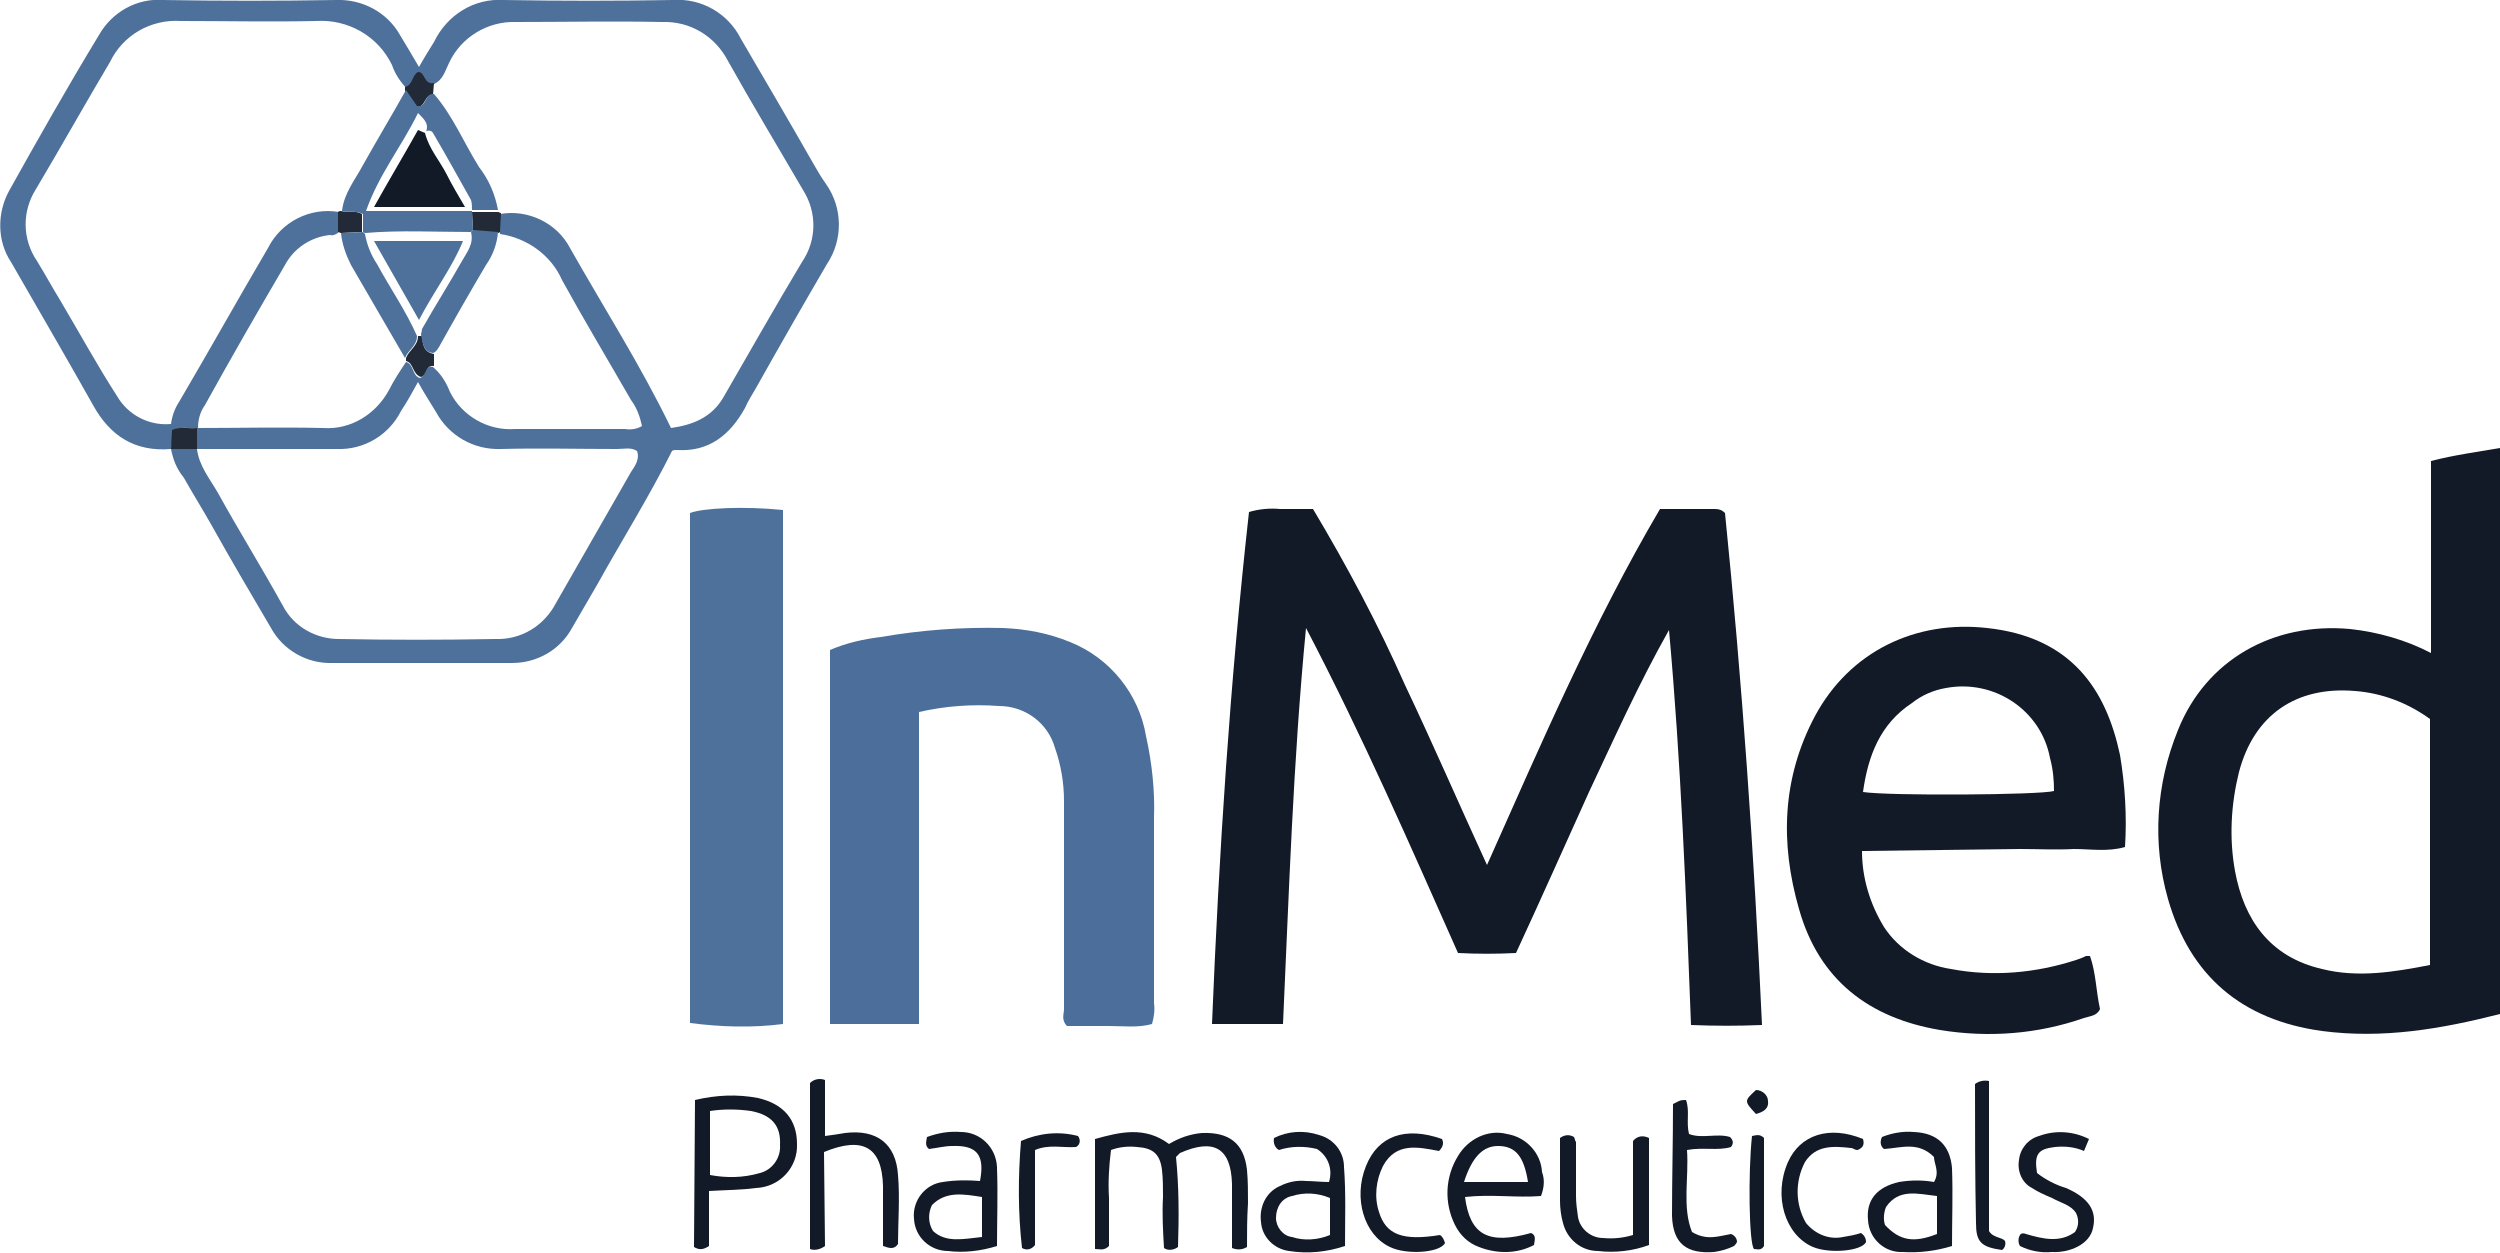 <?xml version="1.0" encoding="utf-8"?>
<!-- Generator: Adobe Illustrator 24.0.1, SVG Export Plug-In . SVG Version: 6.00 Build 0)  -->
<svg version="1.1" id="Layer_1" xmlns="http://www.w3.org/2000/svg" xmlns:xlink="http://www.w3.org/1999/xlink" x="0px" y="0px"
	 viewBox="0 0 250 125.3" style="enable-background:new 0 0 250 125.3;" xml:space="preserve">
<style type="text/css">
	.st0{fill:#121A28;}
	.st1{fill:#4E719B;}
	.st2{fill:#4B6E9A;}
	.st3{fill:#222A37;}
</style>
<path class="st0" d="M148.7,86.5c5.4-12.1,10.6-24.2,17.3-35.6c1.9,0,3.7,0,5.5,0c0.4,0,0.7,0.1,1,0.4c1.7,16.8,2.9,33.9,3.7,51.2
	c-2.4,0.1-4.7,0.1-7.1,0c-0.5-13.2-1-26.2-2.2-39.5c-3.1,5.5-5.5,10.9-8,16.2c-2.4,5.3-4.8,10.7-7.3,16.1c-1.9,0.1-3.9,0.1-5.8,0
	c-4.8-10.8-9.5-21.6-15.2-32.5c-1.3,13.5-1.7,26.5-2.3,39.6h-7.1c0.7-17.2,1.8-34.2,3.7-51.2c1-0.3,2.1-0.4,3.1-0.3c1,0,2.1,0,3.3,0
	c3.4,5.7,6.5,11.5,9.2,17.6C143.3,74.4,145.9,80.4,148.7,86.5z"/>
<path class="st0" d="M250,101.4c-5.9,1.5-11.7,2.5-17.8,1.7c-8-1.1-13.2-5.5-15.4-13.2c-1.6-5.6-1.2-11.5,1-16.9
	c2.8-7,9.5-10.8,17.2-10.1c2.8,0.3,5.6,1.1,8.1,2.4V46.1c2.3-0.6,4.6-0.9,6.9-1.3V101.4z M243,96.5V71.9c-2.2-1.6-4.8-2.6-7.5-2.8
	c-5.9-0.5-10.1,2.4-11.6,8.1c-0.8,3.2-1,6.6-0.4,9.9c0.9,4.9,3.5,8.6,8.7,9.8C235.8,97.8,239.4,97.2,243,96.5z"/>
<path class="st1" d="M17.1,44.9c-3.6,0.3-6.1-1.3-7.8-4.4c-2.7-4.8-5.5-9.6-8.2-14.3c-1.4-2.1-1.4-4.9-0.2-7.1
	c2.9-5.2,5.9-10.5,9-15.6c1.3-2.3,3.8-3.7,6.4-3.5c5.8,0.1,11.5,0.1,17.3,0c2.6-0.1,5.1,1.2,6.4,3.5c0.6,1,1.2,2,1.9,3.2
	c0.5-0.9,1-1.7,1.5-2.5c1.3-2.7,4-4.4,7-4.2C56,0.1,61.6,0.1,67.3,0c2.8-0.2,5.5,1.3,6.8,3.9c2.4,4.1,4.8,8.2,7.2,12.4
	c0.4,0.7,0.8,1.4,1.3,2.1c1.7,2.4,1.7,5.6,0.1,8c-2.4,4.1-4.8,8.3-7.1,12.4c-0.4,0.7-0.8,1.3-1.1,2c-1.5,2.7-3.6,4.4-6.8,4.2
	c-0.2,0-0.4,0-0.5,0.1c-2.3,4.6-5,8.9-7.5,13.4c-0.8,1.4-1.7,2.9-2.5,4.3c-1.2,2.2-3.5,3.5-6,3.5c-6,0-11.9,0-17.9,0
	c-2.6,0.1-5-1.3-6.2-3.5c-2-3.4-4-6.8-5.9-10.2c-0.9-1.6-1.9-3.2-2.8-4.8C17.6,46.8,17.3,45.9,17.1,44.9h2.6c0.2,1.7,1.3,3,2.1,4.4
	c2.1,3.8,4.4,7.5,6.5,11.3c1.1,2.1,3.3,3.3,5.6,3.3c5.2,0.1,10.4,0.1,15.6,0c2.6,0.1,4.9-1.3,6.1-3.6c2.5-4.4,5-8.7,7.5-13.1
	c0.4-0.6,0.9-1.3,0.6-2.1c-0.6-0.4-1.3-0.2-2-0.2c-3.9,0-7.8-0.1-11.6,0c-2.7,0.1-5.2-1.3-6.5-3.7c-0.6-1-1.2-1.9-1.8-3
	c-0.6,1.1-1.1,2-1.7,2.9c-1.2,2.4-3.7,3.9-6.4,3.8c-4.7,0-9.4,0-14.1,0v-2.1c4.2,0,8.4-0.1,12.7,0c2.8,0.2,5.3-1.4,6.6-3.8
	c0.5-1,1.1-1.9,1.7-2.8c0.8,0.2,0.6,1.4,1.4,1.6c0.6-0.2,0.5-1.3,1.3-1.1c0.8,0.7,1.3,1.5,1.7,2.5c1.2,2.4,3.8,3.9,6.5,3.7
	c3.7,0,7.4,0,11,0c0.6,0.1,1.2,0,1.7-0.3c-0.2-0.9-0.5-1.8-1.1-2.6c-2.3-4-4.7-8-6.9-12c-1.1-2.5-3.5-4.2-6.2-4.6v-2
	c2.8-0.5,5.7,0.9,7,3.4c3.4,6,7.1,11.8,10.1,18c2.1-0.3,4-1,5.2-3c2.6-4.5,5.2-9.1,7.9-13.6c1.5-2.2,1.5-5,0.1-7.2
	c-2.5-4.3-5.1-8.6-7.5-12.9c-1.3-2.5-3.8-4-6.6-3.9c-4.9-0.1-9.7,0-14.6,0c-2.8-0.1-5.5,1.5-6.7,4.1c-0.4,0.8-0.6,1.7-1.5,2.1
	c-0.9,0.2-0.8-1.1-1.5-1.1c-0.6,0.3-0.5,1.3-1.3,1.5c-0.6-0.7-1.1-1.4-1.4-2.3c-1.4-2.9-4.4-4.6-7.6-4.4c-4.5,0.1-9,0-13.5,0
	c-3-0.2-5.8,1.4-7.1,4.1c-2.5,4.2-4.9,8.5-7.4,12.7c-1.4,2.2-1.4,5,0.1,7.2C4.5,27.4,5.2,28.7,6,30c1.9,3.2,3.7,6.5,5.7,9.6
	c1.1,1.9,3.2,3,5.4,2.8c0.1-0.8,0.4-1.6,0.8-2.2c3-5.1,5.9-10.3,8.9-15.4c1.3-2.6,4.2-4.1,7.1-3.6v2c-0.2,0.2-0.6,0.4-0.9,0.3
	c-1.9,0.2-3.6,1.3-4.5,3c-2.7,4.6-5.4,9.3-8,14c-0.5,0.7-0.7,1.5-0.7,2.3c-0.8,0.1-1.6-0.2-2.4,0.2L17.1,44.9z"/>
<path class="st2" d="M83,65c1.6-0.7,3.4-1.1,5.1-1.3c4-0.7,8.1-1,12.2-0.9c2.3,0.1,4.5,0.5,6.7,1.4c4,1.6,6.9,5.2,7.6,9.4
	c0.6,2.7,0.9,5.5,0.8,8.2c0,6.2,0,12.3,0,18.5c0.1,0.7,0,1.4-0.2,2.1c-1.4,0.4-2.9,0.2-4.3,0.2s-2.9,0-4.2,0
	c-0.6-0.6-0.3-1.2-0.3-1.7c0-6.9,0-13.9,0-20.8c0-1.8-0.3-3.6-0.9-5.3c-0.7-2.5-3-4.2-5.6-4.2c-2.7-0.2-5.4,0-8,0.6v31.2H83V65z"/>
<path class="st0" d="M186.2,85.1c0,2.7,0.8,5.3,2.2,7.6c1.5,2.3,4,3.8,6.7,4.2c4.2,0.8,8.5,0.4,12.5-0.9c0.3-0.1,0.6-0.2,1-0.4
	c0.1,0,0.1,0,0.4,0c0.6,1.7,0.6,3.5,1,5.3c-0.3,0.7-1,0.7-1.6,0.9c-4.6,1.6-9.5,2-14.4,1.2c-7.1-1.2-12.1-5-14.1-12.1
	c-1.9-6.6-1.7-13.1,1.6-19.3c3.5-6.5,10.1-9.6,17.2-8.8c8.4,0.9,11.9,6.1,13.3,12.7c0.5,3,0.7,6.1,0.5,9.2c-1.7,0.5-3.5,0.2-5.1,0.2
	c-1.8,0.1-3.6,0-5.4,0L186.2,85.1L186.2,85.1z M186.3,79.2c2.6,0.4,17.7,0.3,19.1-0.1c0-1.1-0.1-2.2-0.4-3.3
	c-0.9-4.8-5.6-7.9-10.4-7c-1.2,0.2-2.4,0.7-3.4,1.5C188,72.4,186.8,75.6,186.3,79.2L186.3,79.2z"/>
<path class="st1" d="M69,102.3v-51c1.3-0.5,5.4-0.7,9.3-0.3v51.4C75.2,102.8,72.1,102.7,69,102.3z"/>
<path class="st0" d="M124.7,124.7c-0.5,0.3-1,0.3-1.5,0.1c0-2.2,0-4.3,0-6.4c-0.1-3.6-1.8-4.6-5.2-3.1c-0.1,0.1-0.2,0.2-0.4,0.4
	c0.3,3,0.3,6,0.2,9c-0.4,0.3-1,0.4-1.4,0.1c-0.1-1.7-0.2-3.4-0.1-5.1c0-0.9,0-1.8-0.1-2.7c-0.2-1.6-0.9-2.2-2.5-2.3
	c-0.9-0.1-1.8,0-2.6,0.3c-0.2,1.6-0.3,3.2-0.2,4.8c0,1.6,0,3.3,0,4.8c-0.5,0.5-0.9,0.3-1.4,0.3v-11c2.5-0.7,5-1.3,7.4,0.5
	c1-0.6,2.1-1,3.3-1.1c2.7-0.1,4.2,1,4.5,3.7c0.1,1.1,0.1,2.2,0.1,3.3C124.7,121.8,124.7,123.3,124.7,124.7z"/>
<path class="st0" d="M69.5,110c2.1-0.5,4.2-0.6,6.3-0.2c2.6,0.6,3.9,2.2,3.9,4.6c0.1,2.3-1.7,4.3-4.1,4.4c-1.5,0.2-3,0.2-4.7,0.3
	v5.5c-0.6,0.4-1,0.4-1.5,0.1L69.5,110L69.5,110z M71,117.5c1.6,0.3,3.3,0.3,5-0.2c1.2-0.3,2.1-1.5,2-2.8c0.1-1.9-0.8-3-2.9-3.4
	c-1.4-0.2-2.8-0.2-4.1,0V117.5z"/>
<path class="st0" d="M82.5,124.6c-0.4,0.3-1,0.5-1.5,0.3v-16.6c0.4-0.4,1-0.5,1.5-0.3v5.6c0.8-0.1,1.4-0.2,2-0.3
	c3.2-0.4,5.1,1.1,5.3,4.2c0.2,2.3,0,4.7,0,6.9c-0.4,0.6-0.9,0.4-1.5,0.2c0-1.6,0-3.2,0-4.8c0-0.4,0-0.8,0-1.2c-0.1-3.9-2-5-5.9-3.4
	L82.5,124.6z"/>
<path class="st0" d="M146.5,119.7c0.5,3.8,2.3,4.8,6.6,3.6c0.5,0.2,0.4,0.6,0.3,1.2c-1.7,0.9-3.7,0.9-5.5,0.2
	c-1.1-0.4-1.9-1.2-2.4-2.2c-1.1-2.2-1-4.8,0.3-6.9c1-1.7,3-2.7,4.9-2.2c1.9,0.3,3.4,1.9,3.5,3.8c0.3,0.8,0.2,1.6-0.1,2.4
	C151.7,119.8,149.1,119.4,146.5,119.7z M146.4,118.2h6.4c-0.4-2.5-1.2-3.6-3-3.6C148.3,114.6,147.2,115.7,146.4,118.2L146.4,118.2z"
	/>
<path class="st0" d="M195.2,124.6c-1.6,0.5-3.3,0.7-4.9,0.6c-1.8,0.1-3.4-1.3-3.5-3.2c-0.2-2,0.9-3.3,3.1-3.8c1.2-0.2,2.4-0.2,3.5,0
	c0.6-1,0-1.8,0-2.5c-1.6-1.6-3.3-0.9-5-0.8c-0.4-0.3-0.4-0.8-0.2-1.2c1-0.4,2.1-0.6,3.2-0.5c2.3,0.1,3.6,1.3,3.8,3.6
	C195.3,119.4,195.2,122,195.2,124.6z M188.5,122.5c1.5,1.6,2.9,1.8,5.2,0.9v-3.8c-1.9-0.2-3.8-0.8-5.1,1.1
	C188.4,121.2,188.3,121.9,188.5,122.5z"/>
<path class="st0" d="M134.5,124.6c-1.8,0.6-3.7,0.8-5.6,0.5c-1.5-0.2-2.7-1.4-2.8-2.9c-0.2-1.5,0.5-3,1.9-3.6
	c0.8-0.4,1.7-0.6,2.6-0.5c0.7,0,1.5,0.1,2.3,0.1c0.4-1.3-0.1-2.6-1.2-3.3c-1.2-0.3-2.6-0.3-3.8,0.1c-0.4-0.2-0.6-0.7-0.5-1.2
	c1.4-0.7,3-0.8,4.5-0.3c1.5,0.4,2.5,1.7,2.5,3.2C134.6,119.3,134.5,121.9,134.5,124.6z M133,119.8c-1.2-0.5-2.5-0.6-3.8-0.2
	c-1,0.2-1.6,1.1-1.6,2.2c0,0.9,0.7,1.8,1.6,1.9c1.2,0.4,2.6,0.3,3.8-0.2V119.8z"/>
<path class="st0" d="M99.7,124.6c-1.6,0.5-3.3,0.7-4.9,0.5c-1.8,0-3.3-1.4-3.4-3.2c-0.2-1.8,1.1-3.5,2.9-3.7l0,0
	c1.2-0.2,2.5-0.2,3.7-0.1c0.5-2.6-0.3-3.6-2.8-3.5c-0.7,0-1.5,0.2-2.3,0.3c-0.4-0.3-0.3-0.7-0.2-1.2c1.1-0.4,2.2-0.6,3.4-0.5
	c1.9,0,3.5,1.5,3.6,3.5v0.1C99.8,119.4,99.7,122,99.7,124.6z M98.2,123.7v-4c-1.9-0.3-3.6-0.6-5,0.8c-0.4,0.8-0.4,1.8,0.1,2.6
	C94.6,124.3,96.3,123.9,98.2,123.7L98.2,123.7z"/>
<path class="st0" d="M164.9,124.5c-1.6,0.6-3.4,0.8-5.1,0.6c-1.7,0-3.1-1.2-3.5-2.8c-0.2-0.7-0.3-1.5-0.3-2.2c0-2.1,0-4.3,0-6.3
	c0.4-0.3,0.9-0.4,1.4-0.1c0.1,0.2,0.1,0.4,0.2,0.5c0,1.8,0,3.6,0,5.4c0,0.7,0.1,1.4,0.2,2.1c0.2,1.2,1.3,2.1,2.5,2.1
	c1,0.1,2,0,3-0.3v-9.4c0.4-0.5,1-0.6,1.6-0.3L164.9,124.5z"/>
<path class="st0" d="M208.9,113.9l-0.5,1.2c-0.9-0.4-1.9-0.5-2.9-0.4c-1.7,0.2-2.1,0.7-1.8,2.6c0.9,0.7,1.9,1.2,2.9,1.5
	c2.3,1,3.1,2.3,2.7,4c-0.3,1.6-2.3,2.5-4.1,2.4c-1.1,0.1-2.2-0.1-3.2-0.6c-0.2-0.3-0.2-0.8,0-1.1c0.1-0.2,0.4-0.2,0.6-0.1
	c1.7,0.5,3.4,0.9,4.9-0.2c0.4-0.6,0.4-1.3,0.1-1.9c-0.5-0.8-1.5-1-2.4-1.5c-0.7-0.3-1.4-0.6-2-1c-1-0.5-1.5-1.7-1.3-2.8
	c0.1-1.1,0.9-2.1,2-2.4C205.5,113,207.3,113.1,208.9,113.9z"/>
<path class="st0" d="M167.3,110.4c0.2-0.1,0.4-0.2,0.6-0.3c0.2-0.1,0.5-0.1,0.7-0.1c0.4,1.1,0,2.2,0.3,3.4c1.3,0.5,2.8-0.1,4.1,0.3
	c0.3,0.3,0.4,0.6,0.1,1c-1.3,0.4-2.8,0-4.4,0.3c0.2,2.8-0.5,5.7,0.5,8.2c1.5,0.9,2.7,0.4,3.9,0.2c0.3,0.1,0.6,0.4,0.6,0.8
	c-0.1,0.2-0.2,0.3-0.3,0.4c-0.6,0.3-1.3,0.5-2,0.6c-2.7,0.2-4.1-0.8-4.2-3.6C167.2,117.9,167.3,114.1,167.3,110.4z"/>
<path class="st0" d="M186.3,113.9c0.1,0.3,0.1,0.7-0.2,0.9c-0.1,0.1-0.3,0.2-0.4,0.2c-0.2,0-0.4-0.2-0.6-0.2
	c-1.8-0.2-3.5-0.3-4.6,1.4c-1,1.9-1,4.2,0.1,6.1c0.9,1.1,2.3,1.7,3.7,1.4c0.6-0.1,1.2-0.2,1.8-0.4c0.3,0.2,0.5,0.5,0.5,0.9
	c-0.4,0.9-3.6,1.2-5.3,0.5c-2.8-1.2-4-5.1-2.5-8.5C180,113.5,182.9,112.5,186.3,113.9z"/>
<path class="st0" d="M144,123.5c0.3,0.2,0.4,0.5,0.5,0.8c-0.5,1-3.9,1.2-5.5,0.4c-2.6-1.2-3.7-4.9-2.4-8.1c1.2-3,3.9-4,7.6-2.7
	c0.2,0.4,0.1,0.8-0.3,1.2c-2.1-0.4-4.3-0.9-5.6,1.5c-0.7,1.4-0.9,3.1-0.4,4.6C138.6,123.5,140.3,124.1,144,123.5z"/>
<path class="st0" d="M102.1,114.1c1.8-0.8,3.8-1,5.7-0.5c0.3,0.4,0.2,0.9-0.2,1.1l0,0c-1.3,0.1-2.7-0.3-4.1,0.3v9.5
	c-0.3,0.4-0.8,0.6-1.3,0.3C101.8,121.3,101.8,117.7,102.1,114.1z"/>
<path class="st0" d="M197.5,108.4c0.4-0.3,0.9-0.4,1.4-0.3v15c0.4,0.7,1.3,0.6,1.6,1c0.1,0.3,0,0.7-0.3,0.9
	c-2.1-0.3-2.6-0.8-2.6-2.7C197.5,117.7,197.5,113.1,197.5,108.4z"/>
<path class="st0" d="M175.2,113.6c0.5-0.1,0.8-0.2,1.2,0.2v10.8c-0.3,0.5-0.7,0.3-1,0.3C174.9,124.4,174.8,117.3,175.2,113.6z"/>
<path class="st0" d="M175.6,111.4c-1.2-1.3-1.2-1.3,0-2.4c0.6,0,1.2,0.5,1.2,1.1C176.9,110.9,176.3,111.2,175.6,111.4z"/>
<path class="st3" d="M50,23.2c-0.1,0.1-0.2,0.1-0.2,0.1l-2.5-0.2l-0.1-1.9l0,0h2.6c0.1,0,0.2,0.1,0.3,0.1L50,23.2z"/>
<path class="st3" d="M40.6,36.1c0-0.1,0-0.2,0-0.3c0.3-0.8,1.2-1.2,1.2-2.2H42h0.2c0.1,0.8,0.1,1.6,1.2,1.8v1.2
	c-0.9-0.1-0.7,0.9-1.3,1.1C41.2,37.4,41.4,36.3,40.6,36.1z"/>
<path class="st3" d="M43.4,8.3l-0.1,1.2c-0.9-0.1-0.7,1.3-1.7,1.2l-1.1-1.6c0-0.1,0-0.2,0-0.4c0.8-0.2,0.7-1.2,1.3-1.5
	C42.6,7.2,42.4,8.5,43.4,8.3z"/>
<path class="st3" d="M34.1,23.3c-0.1,0-0.2-0.1-0.3-0.1v-2c0.1-0.1,0.2-0.1,0.3-0.1c0.7,0.2,1.4-0.1,2.1,0.3v1.8L34.1,23.3z"/>
<path class="st3" d="M19.7,42.8v2.1l0,0h-2.6l0,0l0.1-1.9C18,42.6,18.9,42.9,19.7,42.8L19.7,42.8z"/>
<path class="st1" d="M36.3,23.2v-1.8c-0.8-0.4-1.5-0.1-2.1-0.3c0.2-1.8,1.3-3.1,2.1-4.6c1.4-2.5,2.9-5,4.3-7.5l1.1,1.6
	c1,0.2,0.7-1.3,1.7-1.2c1.9,2.2,3,4.9,4.5,7.3c1,1.3,1.6,2.7,1.9,4.3h-2.6c0-0.3,0-0.7-0.1-1c-1.3-2.3-2.5-4.5-3.8-6.7
	c-0.1-0.2-0.4-0.3-0.6-0.2c0,0-0.1,0-0.1,0.1l0,0c0.3-0.8-0.1-1.2-0.8-1.9c-1.6,3.3-3.9,6.1-5.2,9.8h10.6l0.1,1.9
	c-0.1,0.1-0.1,0.1-0.2,0.2c-3.5,0-7.1-0.2-10.6,0.1C36.4,23.3,36.4,23.2,36.3,23.2z"/>
<path class="st1" d="M43.3,35.3c-1-0.1-1-1-1.2-1.8c0-0.2,0.1-0.4,0.1-0.6c1.3-2.3,2.7-4.5,4-6.8c0.5-0.9,1.2-1.7,0.9-2.9
	c0.1-0.1,0.1-0.1,0.2-0.2l2.5,0.2c-0.1,1.2-0.5,2.3-1.2,3.3c-1.6,2.7-3.2,5.5-4.7,8.2C43.7,35,43.6,35.2,43.3,35.3z"/>
<path class="st1" d="M34.1,23.3l2.2-0.1c0.1,0.1,0.1,0.1,0.2,0.2c0.2,1.1,0.6,2.1,1.2,3c1.3,2.4,2.9,4.7,4,7.2c0,1-0.9,1.4-1.2,2.2
	c-1.8-3.1-3.6-6.2-5.4-9.3C34.6,25.5,34.2,24.4,34.1,23.3z"/>
<path class="st1" d="M41.9,32l-4.5-7.9h8.9C45.2,26.8,43.4,29.1,41.9,32z"/>
<path class="st0" d="M42.5,13.3c0.4,1.6,1.5,2.8,2.2,4.2c0.5,1,1.1,2,1.8,3.2h-9.1c1.5-2.7,3-5.2,4.4-7.7L42.5,13.3L42.5,13.3z"/>
<script  xmlns=""></script>
</svg>
